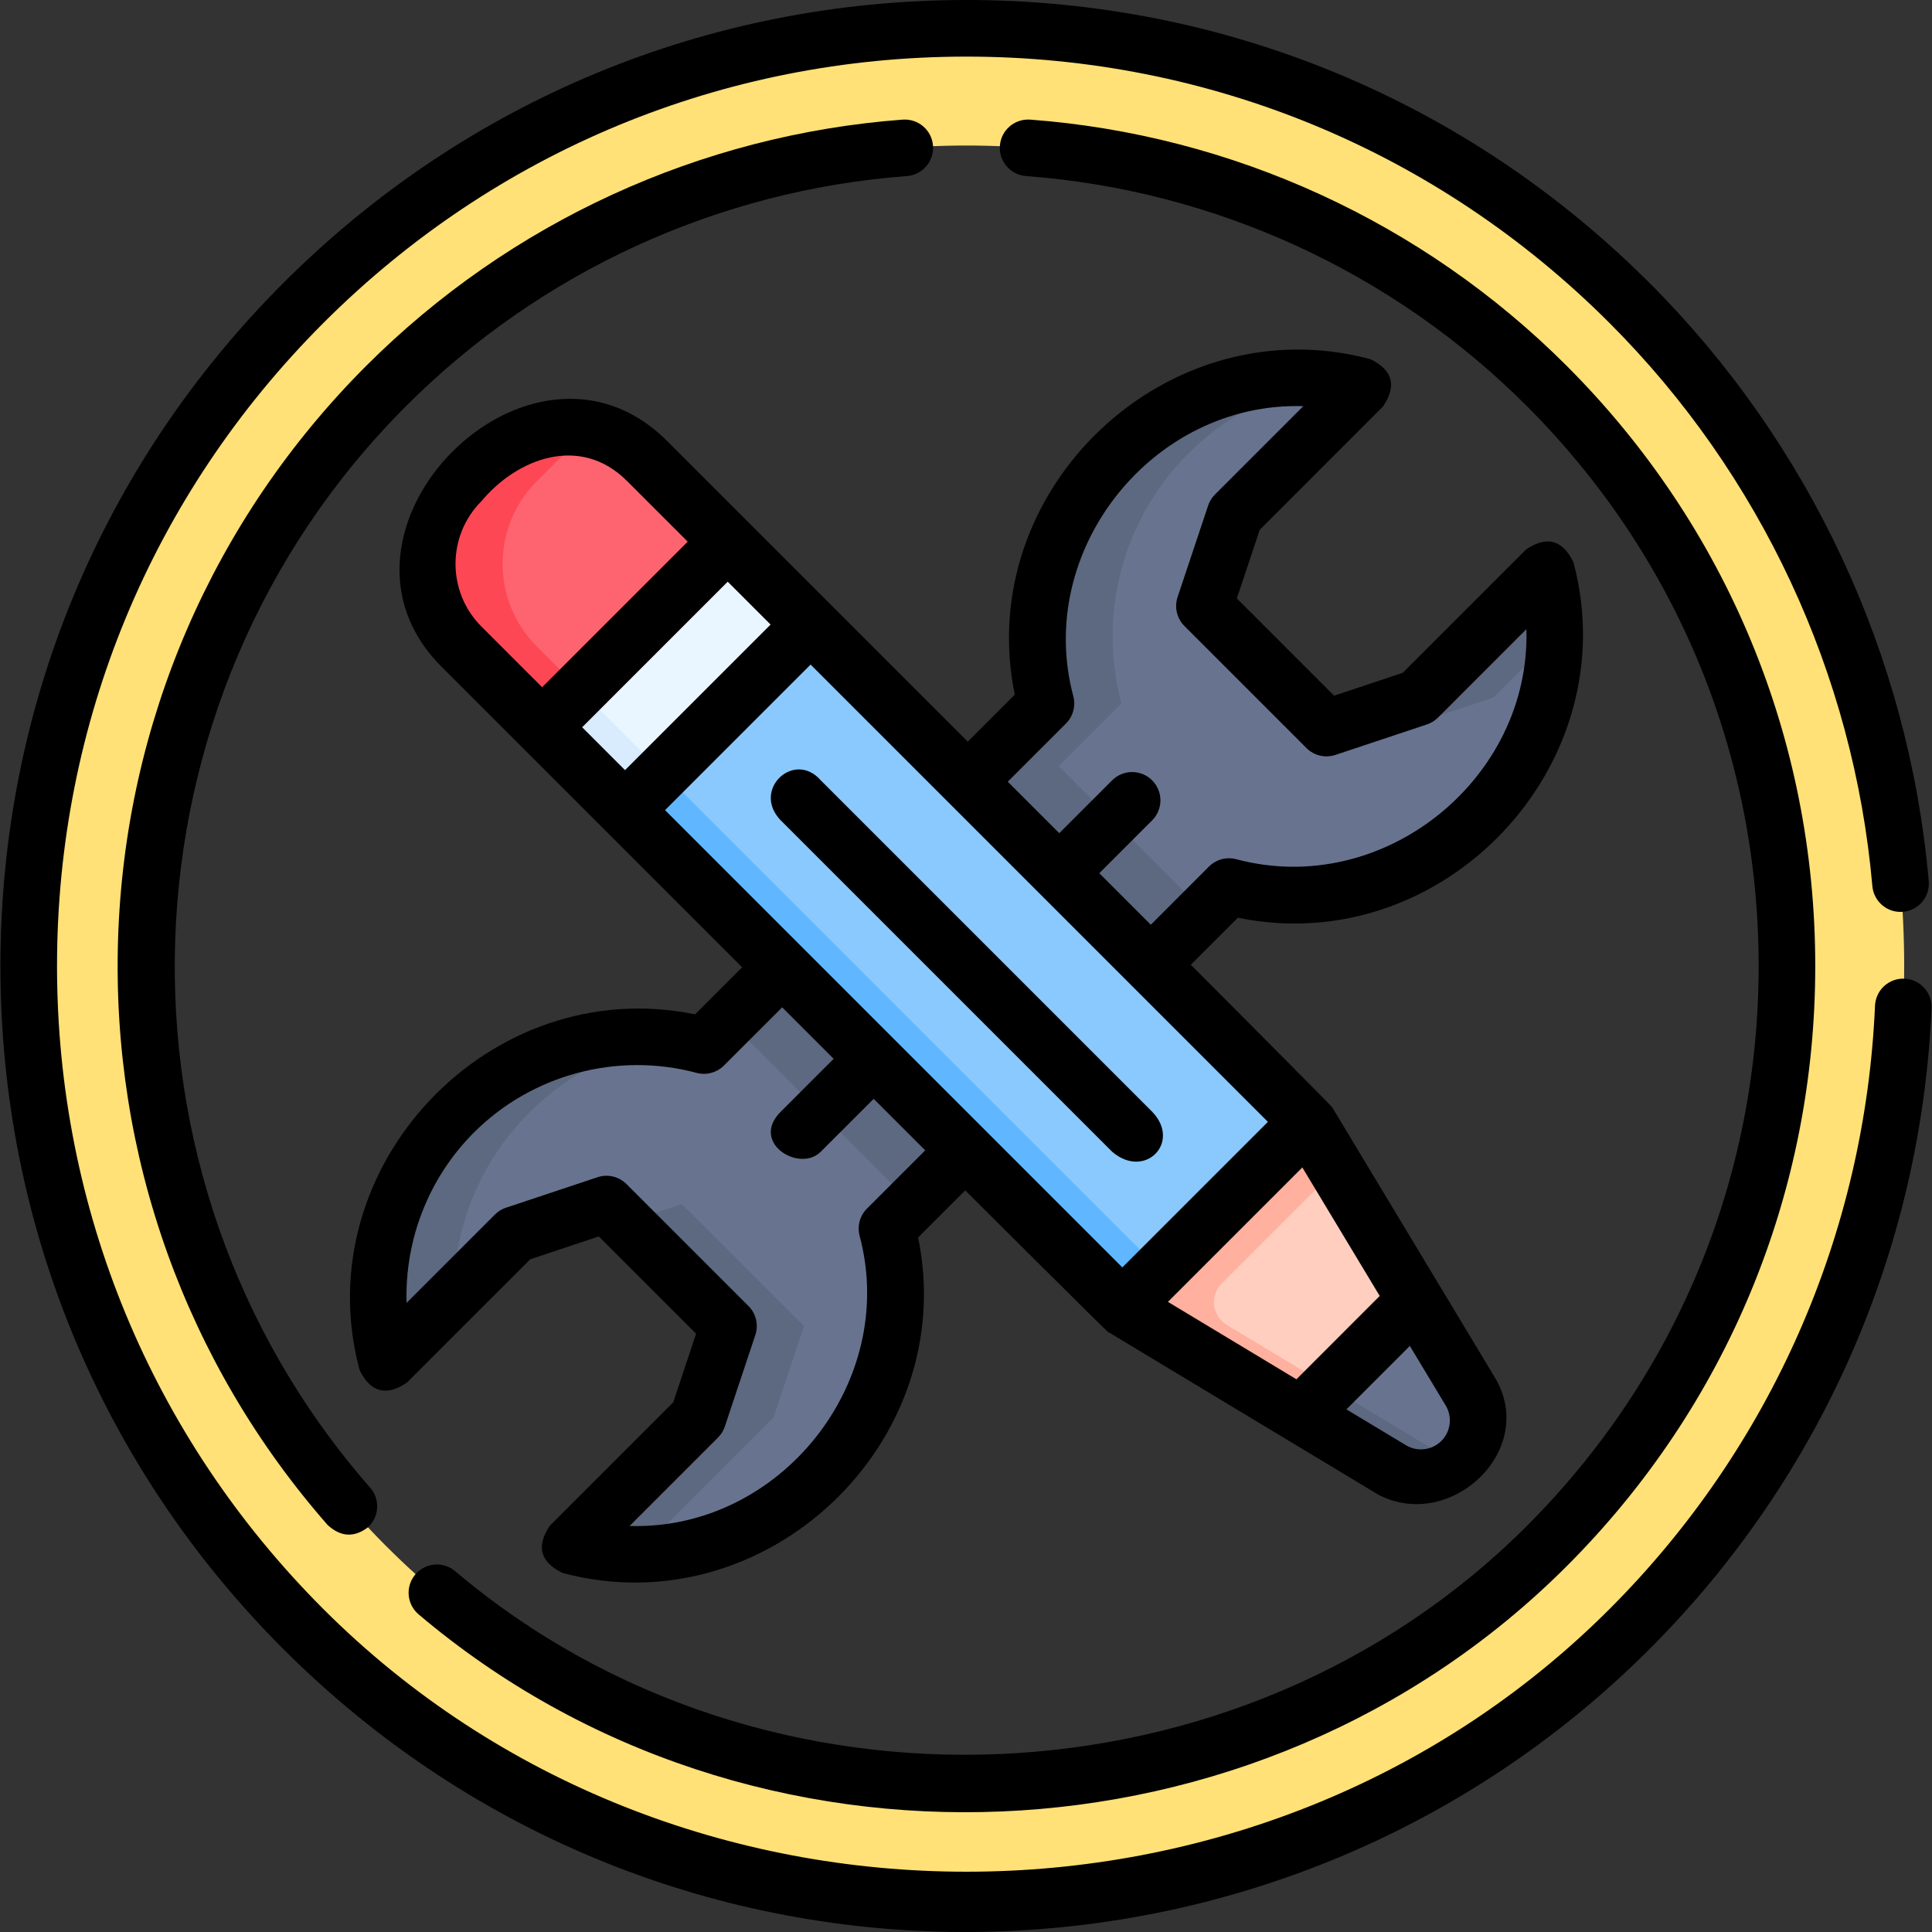 <svg width="70" height="70" viewBox="0 0 70 70" fill="none" xmlns="http://www.w3.org/2000/svg">
<rect x="0" y="0" width="70" height="70" fill="#333333" stroke="none"/>
<g clip-path="url(#clip0_90_287)">
<path d="M53.587 29.695C51.133 32.149 47.658 32.957 44.529 32.121L43.63 33.021L33.038 43.613L32.137 44.514C32.972 47.642 32.164 51.118 29.71 53.572C27.256 56.028 23.779 56.837 20.649 56.002L25.29 51.361L26.394 48.046L21.973 43.626L18.657 44.73L14.018 49.369C13.183 46.24 13.991 42.763 16.446 40.309C18.901 37.854 22.376 37.046 25.504 37.882L37.897 25.489C37.062 22.361 37.87 18.885 40.324 16.431C42.778 13.977 46.255 13.168 49.385 14.003L44.745 18.642L43.639 21.957L48.061 26.379L51.377 25.274L56.017 20.634C56.852 23.764 56.043 27.241 53.587 29.695Z" fill="#68748F"/>
<path d="M26.399 36.98L36.989 26.39L43.621 33.022L33.031 43.612L26.399 36.98Z" fill="#5D6980"/>
<path d="M52.949 52.932C52.756 53.125 52.527 53.278 52.276 53.382C52.024 53.486 51.754 53.539 51.482 53.539C51.129 53.539 50.773 53.45 50.452 53.266L47.13 51.266L40.664 47.372L47.388 40.646L51.283 47.113L53.284 50.436C53.509 50.831 53.599 51.289 53.538 51.741C53.478 52.192 53.27 52.611 52.949 52.932Z" fill="#FFCEBF"/>
<path d="M52.823 53.047C52.441 53.371 51.963 53.539 51.482 53.539C51.129 53.539 50.773 53.45 50.452 53.266L47.13 51.266L40.664 47.372L47.388 40.646L48.416 42.353L44.264 46.506C43.824 46.947 43.914 47.682 44.447 48.003L48.158 50.237L49.864 51.266L52.823 53.047Z" fill="#FFB09E"/>
<path d="M52.949 52.932C52.756 53.125 52.528 53.278 52.276 53.382C52.024 53.486 51.754 53.539 51.482 53.539C51.129 53.539 50.774 53.45 50.452 53.266L47.13 51.266L51.284 47.113L53.284 50.436C53.509 50.831 53.599 51.289 53.538 51.741C53.478 52.192 53.271 52.611 52.949 52.932Z" fill="#68748F"/>
<path d="M52.823 53.047C52.442 53.371 51.963 53.539 51.482 53.539C51.129 53.539 50.774 53.45 50.452 53.266L47.13 51.266L48.158 50.237L49.864 51.266L52.823 53.047Z" fill="#5D6980"/>
<path d="M26.367 19.625L19.642 26.35L16.719 23.427C15.064 21.771 15.064 19.088 16.719 17.433L17.45 16.702C19.105 15.047 21.788 15.047 23.444 16.702L26.367 19.625Z" fill="#FE646F"/>
<path d="M19.453 23.427L21.01 24.983L19.643 26.35L16.718 23.427C15.064 21.771 15.064 19.088 16.718 17.433L17.45 16.702C18.63 15.522 20.333 15.183 21.814 15.687C21.2 15.895 20.642 16.242 20.184 16.702L19.453 17.433C17.798 19.088 17.798 21.771 19.453 23.427Z" fill="#FD4755"/>
<path d="M24.441 37.664C22.515 37.946 20.663 38.827 19.181 40.309C17.346 42.143 16.43 44.548 16.434 46.953L14.018 49.369C13.183 46.24 13.991 42.763 16.446 40.309C18.626 38.129 21.609 37.249 24.441 37.664ZM24.707 43.626L29.129 48.046L28.024 51.361L23.384 56.002C23.734 56.095 24.089 56.169 24.447 56.219C23.184 56.405 21.889 56.333 20.649 56.002L25.29 51.361L26.394 48.046L22.656 44.309L24.707 43.626ZM43.058 16.431C40.604 18.885 39.796 22.361 40.632 25.489L28.239 37.882C27.451 37.672 26.639 37.565 25.823 37.563L37.897 25.489C37.062 22.361 37.87 18.885 40.324 16.431C42.503 14.252 45.488 13.37 48.321 13.784C46.327 14.076 44.481 15.004 43.058 16.431ZM56.336 23.05L54.111 25.274L50.795 26.379L50.112 25.695L51.377 25.274L56.017 20.634C56.227 21.422 56.334 22.234 56.336 23.05Z" fill="#5D6980"/>
<path d="M25.504 37.882C25.154 37.788 24.799 37.716 24.44 37.664C24.898 37.596 25.36 37.563 25.823 37.563L25.504 37.882Z" fill="#0055A3"/>
<path d="M59.041 10.976C45.772 -2.292 24.26 -2.292 10.992 10.976C-2.277 24.245 -2.277 45.757 10.992 59.025C24.26 72.294 45.772 72.294 59.041 59.025C72.309 45.757 72.309 24.245 59.041 10.976ZM56.038 56.022C44.428 67.632 25.605 67.632 13.995 56.022C2.385 44.413 2.385 25.589 13.995 13.98C25.605 2.37 44.428 2.37 56.038 13.98C67.647 25.589 67.647 44.413 56.038 56.022Z" fill="#FFE177"/>
<path d="M19.637 26.351L26.361 19.628L47.379 40.646L40.656 47.37L19.637 26.351Z" fill="#8AC9FE"/>
<path d="M42.031 46.005L40.664 47.372L19.643 26.35L26.367 19.625L27.734 20.992L22.377 26.35L42.031 46.005Z" fill="#60B7FF"/>
<path d="M19.638 26.35L26.361 19.626L29.364 22.629L22.64 29.353L19.638 26.35Z" fill="#EAF6FF"/>
<path d="M19.638 26.35L21.005 24.983L24.007 27.985L22.64 29.352L19.638 26.35Z" fill="#D8ECFE"/>
<path d="M14.743 50.094L19.211 45.627L21.696 44.799L25.221 48.323L24.393 50.807L19.924 55.277C19.417 56.026 19.57 56.598 20.385 56.992C27.741 58.956 34.796 52.276 33.266 44.836L34.972 43.13C34.972 43.13 40.065 48.208 40.135 48.25C40.135 48.25 49.937 54.153 49.943 54.157C52.556 55.517 55.738 52.534 54.161 49.907L48.267 40.118C48.225 40.048 43.146 34.955 43.146 34.955L44.85 33.251C52.291 34.779 58.971 27.726 57.008 20.369C56.613 19.555 56.041 19.402 55.292 19.909L50.823 24.378L48.338 25.206L44.813 21.681L45.642 19.196L50.109 14.728C50.617 13.979 50.463 13.407 49.649 13.012C42.292 11.048 35.238 17.727 36.768 25.168L35.064 26.872L24.169 15.977C19.227 11.036 11.082 19.24 15.994 24.152L26.889 35.047L25.183 36.752C17.742 35.224 11.063 42.276 13.027 49.634C13.422 50.448 13.994 50.602 14.743 50.094ZM24.096 29.353L29.37 24.079L45.938 40.647L40.664 45.921L24.096 29.353ZM21.093 26.35L26.367 21.076L27.92 22.629L22.646 27.903L21.093 26.35ZM49.99 46.955L46.972 49.974L42.316 47.169L47.186 42.299L49.99 46.955ZM52.224 52.207C52.062 52.368 51.852 52.473 51.626 52.504C51.4 52.535 51.169 52.492 50.97 52.381L48.783 51.064L51.081 48.766L52.398 50.953C52.509 51.153 52.552 51.383 52.521 51.609C52.489 51.835 52.385 52.045 52.224 52.207ZM38.622 26.214C38.749 26.087 38.841 25.928 38.887 25.755C38.934 25.581 38.934 25.398 38.888 25.224C37.474 19.929 41.77 14.552 47.221 14.716L44.02 17.917C43.908 18.029 43.823 18.166 43.773 18.317L42.666 21.633C42.606 21.814 42.597 22.008 42.641 22.193C42.685 22.378 42.779 22.548 42.914 22.683L47.336 27.105C47.471 27.239 47.64 27.334 47.825 27.377C48.011 27.421 48.204 27.412 48.385 27.352L51.701 26.247C51.852 26.197 51.989 26.112 52.102 26L55.304 22.797C55.467 28.225 50.115 32.552 44.794 31.131C44.62 31.085 44.437 31.085 44.264 31.131C44.09 31.178 43.932 31.269 43.804 31.396L41.696 33.505L39.83 31.638L41.748 29.72C41.938 29.527 42.045 29.267 42.045 28.996C42.044 28.724 41.936 28.465 41.744 28.273C41.553 28.081 41.293 27.973 41.022 27.973C40.75 27.972 40.49 28.079 40.297 28.27L38.38 30.188L36.514 28.322L38.622 26.214ZM17.444 18.158C18.734 16.611 21.02 15.729 22.718 17.427L24.917 19.625L19.642 24.9L17.444 22.702C16.191 21.449 16.191 19.41 17.444 18.158ZM17.171 41.034C19.272 38.933 22.364 38.104 25.24 38.872C25.413 38.919 25.596 38.919 25.77 38.872C25.944 38.826 26.102 38.734 26.229 38.607L28.34 36.498L30.205 38.363L28.285 40.282C27.164 41.402 28.967 42.5 29.735 41.732L31.655 39.813L33.522 41.68L31.412 43.789C31.285 43.916 31.193 44.075 31.146 44.248C31.1 44.422 31.1 44.605 31.146 44.779C32.56 50.074 28.263 55.452 22.812 55.289L26.015 52.086C26.127 51.974 26.212 51.837 26.262 51.685L27.367 48.37C27.427 48.189 27.436 47.995 27.392 47.81C27.349 47.625 27.254 47.455 27.119 47.321L22.698 42.9C22.563 42.766 22.394 42.671 22.208 42.627C22.023 42.584 21.829 42.592 21.649 42.653L18.333 43.757C18.182 43.807 18.045 43.892 17.932 44.005L14.731 47.206C14.662 44.927 15.527 42.677 17.171 41.034Z" fill="black"/>
<path d="M15.167 58.492C27.224 68.703 45.607 67.903 56.763 56.748C62.571 50.939 65.77 43.216 65.77 35.001C65.77 26.786 62.571 19.063 56.763 13.254C51.559 8.051 44.656 4.883 37.327 4.334C36.761 4.294 36.27 4.715 36.228 5.28C36.207 5.551 36.296 5.819 36.473 6.025C36.651 6.231 36.903 6.359 37.174 6.379C44.014 6.891 50.456 9.848 55.312 14.705C60.734 20.126 63.719 27.334 63.719 35.001C63.719 42.668 60.734 49.876 55.312 55.297C44.95 65.659 27.685 66.406 16.492 56.927C16.285 56.751 16.016 56.665 15.745 56.688C15.474 56.71 15.223 56.839 15.047 57.047C14.871 57.254 14.785 57.523 14.808 57.794C14.83 58.065 14.959 58.316 15.167 58.492Z" fill="black"/>
<path d="M69.004 35.459C68.869 35.453 68.735 35.473 68.608 35.519C68.482 35.566 68.365 35.636 68.266 35.727C68.167 35.818 68.086 35.928 68.03 36.05C67.973 36.172 67.941 36.304 67.935 36.439C67.577 44.692 64.16 52.455 58.315 58.3C45.628 70.987 24.406 70.989 11.717 58.3C5.494 52.076 2.066 43.802 2.066 35.001C2.066 26.2 5.494 17.925 11.717 11.702C17.941 5.478 26.215 2.051 35.016 2.051C43.817 2.051 52.092 5.478 58.315 11.702C63.783 17.169 67.165 24.415 67.839 32.105C67.889 32.669 68.386 33.087 68.95 33.036C69.085 33.025 69.215 32.987 69.334 32.925C69.454 32.862 69.56 32.777 69.646 32.674C69.733 32.571 69.798 32.452 69.839 32.323C69.879 32.195 69.894 32.059 69.882 31.925C69.166 23.756 65.573 16.059 59.765 10.252C53.154 3.641 44.365 0 35.016 0C25.667 0 16.878 3.641 10.267 10.252C3.656 16.863 0.015 25.652 0.015 35.001C0.015 44.35 3.655 53.14 10.267 59.75C24.125 73.603 46.287 73.229 59.765 59.75C65.973 53.541 69.603 45.295 69.984 36.528C69.99 36.393 69.969 36.259 69.923 36.132C69.877 36.005 69.806 35.889 69.715 35.79C69.624 35.691 69.514 35.61 69.392 35.554C69.27 35.497 69.138 35.464 69.004 35.459Z" fill="black"/>
<path d="M14.72 14.705C19.577 9.848 26.019 6.891 32.859 6.379C33.13 6.359 33.382 6.231 33.559 6.025C33.737 5.819 33.825 5.551 33.805 5.28C33.762 4.715 33.271 4.294 32.706 4.334C25.376 4.883 18.474 8.051 13.27 13.254C7.713 18.811 4.52 26.194 4.277 34.045C4.036 41.86 6.732 49.392 11.87 55.253C12.339 55.685 12.822 55.716 13.317 55.348C13.418 55.259 13.501 55.151 13.561 55.031C13.62 54.91 13.655 54.779 13.664 54.644C13.673 54.51 13.655 54.375 13.612 54.248C13.569 54.12 13.501 54.002 13.412 53.901C3.488 42.58 4.062 25.362 14.72 14.705ZM41.747 40.282L29.735 28.27C28.772 27.168 27.223 28.621 28.285 29.72L40.297 41.732C41.488 42.749 42.809 41.382 41.747 40.282Z" fill="black"/>
</g>
<defs>
<clipPath id="clip0_90_287">
<rect width="70" height="70" fill="white"/>
</clipPath>
</defs>
</svg>
